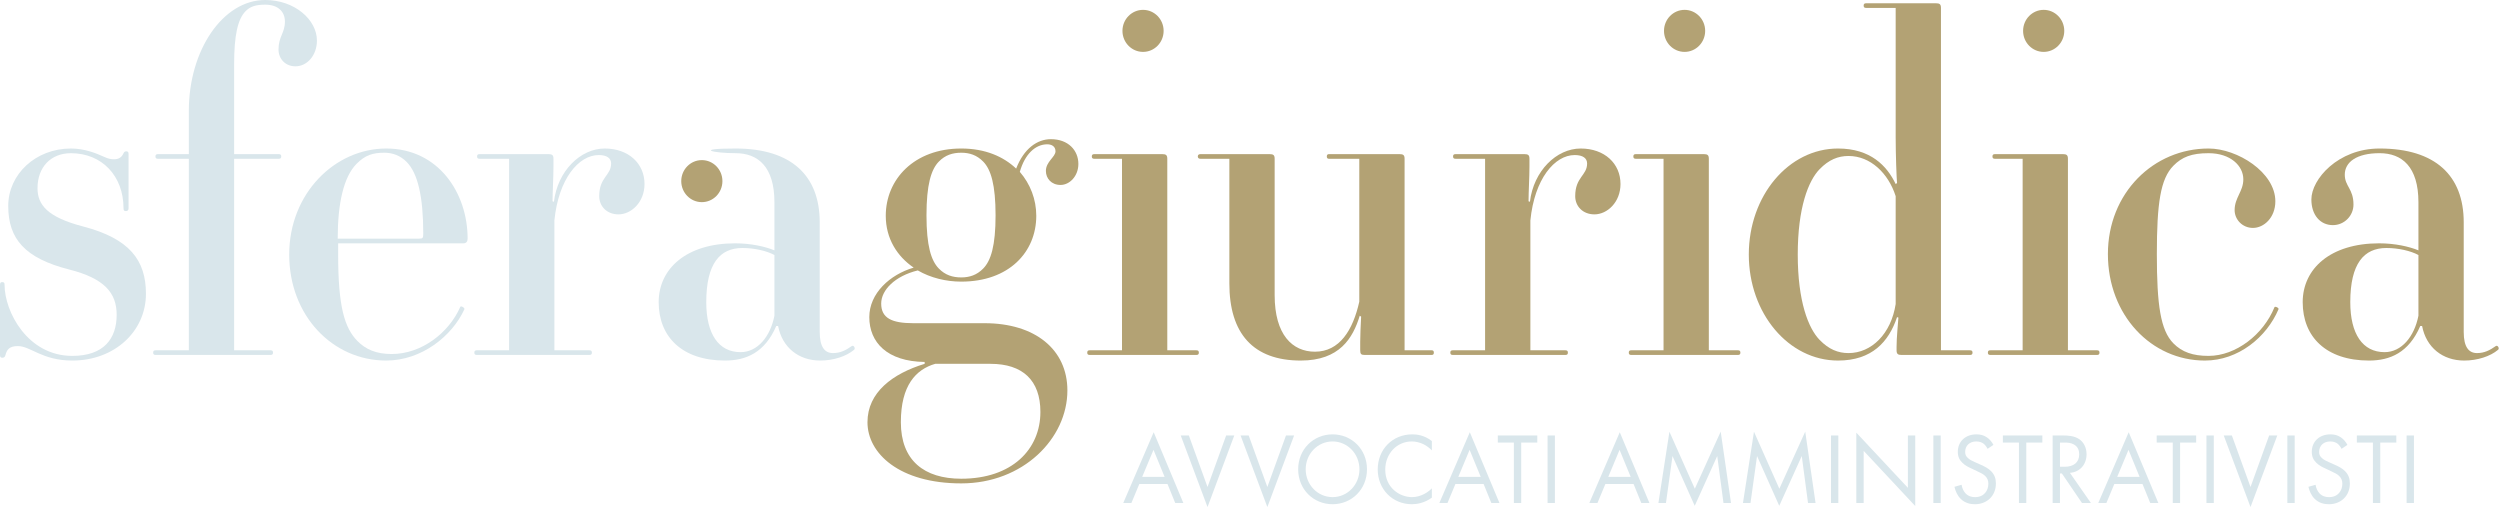 <?xml version="1.0" encoding="UTF-8" standalone="no"?>
<svg width="180px" height="37px" viewBox="0 0 180 37" version="1.1" xmlns="http://www.w3.org/2000/svg" xmlns:xlink="http://www.w3.org/1999/xlink">
    <!-- Generator: Sketch 43.2 (39069) - http://www.bohemiancoding.com/sketch -->
    <title>Side - LOGO Copy</title>
    <desc>Created with Sketch.</desc>
    <defs></defs>
    <g id="NUOVO" stroke="none" stroke-width="1" fill="none" fill-rule="evenodd">
        <g id="SG_loader03" transform="translate(-371, -730)">
            <g id="Side---LOGO-Copy" transform="translate(371, 730)">
                <path d="M5.106,10.693 C6.094,10.693 6.918,11.03 7.51,11.299 C7.807,11.433 7.972,11.467 8.235,11.467 C8.564,11.467 8.762,11.299 8.861,11.097 C8.927,10.963 8.96,10.895 9.092,10.895 C9.223,10.895 9.256,10.963 9.256,11.097 L9.256,14.998 C9.256,15.132 9.19,15.199 9.058,15.199 C8.927,15.199 8.894,15.132 8.894,14.998 C8.894,12.677 7.346,11.03 5.106,11.03 C3.657,11.03 2.701,12.038 2.701,13.551 C2.701,14.729 3.393,15.636 5.995,16.309 C9.322,17.183 10.508,18.73 10.508,21.151 C10.508,23.842 8.268,25.96 5.205,25.96 C3.031,25.96 2.207,24.918 1.285,24.918 C0.659,24.918 0.494,25.187 0.395,25.557 C0.362,25.691 0.297,25.758 0.165,25.758 C0.033,25.758 0,25.691 0,25.557 L0,20.513 C0,20.378 0.033,20.311 0.165,20.311 C0.297,20.311 0.329,20.378 0.329,20.513 C0.329,22.429 1.977,25.624 5.205,25.624 C7.477,25.624 8.4,24.38 8.4,22.665 C8.4,21.084 7.51,20.042 4.974,19.403 C1.812,18.596 0.593,17.217 0.593,14.83 C0.593,12.543 2.569,10.693 5.106,10.693 Z" id="Fill-1" fill="#D9E6EB"></path>
                <path d="M21.271,4.775 C20.546,4.775 20.053,4.237 20.053,3.564 C20.053,2.622 20.514,2.387 20.514,1.547 C20.514,0.841 20.02,0.336 19.097,0.336 C18.406,0.336 18.01,0.47 17.681,0.807 C17.121,1.379 16.857,2.522 16.857,4.641 L16.857,11.097 L20.053,11.097 C20.184,11.097 20.25,11.131 20.25,11.265 C20.25,11.399 20.184,11.433 20.053,11.433 L16.857,11.433 L16.857,25.22 L19.46,25.22 C19.591,25.22 19.657,25.254 19.657,25.389 C19.657,25.523 19.591,25.557 19.46,25.557 L11.225,25.557 C11.093,25.557 11.027,25.523 11.027,25.389 C11.027,25.254 11.093,25.22 11.225,25.22 L13.596,25.22 L13.596,11.433 L11.389,11.433 C11.258,11.433 11.192,11.399 11.192,11.265 C11.192,11.131 11.258,11.097 11.389,11.097 L13.596,11.097 L13.596,7.97 C13.596,3.632 16.034,0 19.097,0 C21.205,0 22.819,1.412 22.819,2.925 C22.819,3.968 22.128,4.775 21.271,4.775" id="Fill-3" fill="#D9E6EB"></path>
                <path d="M25.665,11.803 C24.743,12.745 24.315,14.628 24.315,17.183 L30.144,17.183 C30.441,17.183 30.474,17.15 30.474,16.813 C30.474,14.157 30.079,12.476 29.288,11.669 C28.827,11.198 28.267,10.996 27.674,10.996 C26.851,10.996 26.291,11.164 25.665,11.803 M27.806,10.693 C31.561,10.693 33.669,13.888 33.669,17.183 C33.669,17.385 33.57,17.519 33.372,17.519 L24.347,17.519 L24.347,18.327 C24.347,22.093 24.808,23.606 25.731,24.548 C26.323,25.153 27.081,25.49 28.201,25.49 C30.342,25.49 32.318,23.976 33.142,22.093 C33.175,21.992 33.471,22.16 33.439,22.261 C32.549,24.212 30.342,25.96 27.806,25.96 C23.952,25.96 20.823,22.732 20.823,18.327 C20.823,13.922 24.117,10.693 27.806,10.693" id="Fill-5" fill="#D9E6EB"></path>
                <path d="M44.528,15.435 C43.704,15.435 43.144,14.863 43.144,14.124 C43.144,12.745 44.001,12.644 44.001,11.77 C44.001,11.399 43.704,11.164 43.111,11.164 C41.662,11.164 40.213,12.879 39.916,15.872 L39.916,25.22 L42.42,25.22 C42.551,25.22 42.617,25.254 42.617,25.389 C42.617,25.523 42.551,25.557 42.42,25.557 L34.349,25.557 C34.217,25.557 34.152,25.523 34.152,25.389 C34.152,25.254 34.217,25.22 34.349,25.22 L36.655,25.22 L36.655,11.433 L34.547,11.433 C34.415,11.433 34.349,11.399 34.349,11.265 C34.349,11.13 34.415,11.097 34.547,11.097 L39.488,11.097 C39.752,11.097 39.85,11.164 39.85,11.433 L39.85,12.005 C39.85,12.745 39.784,13.821 39.784,14.493 L39.883,14.527 C40.147,12.308 41.794,10.693 43.539,10.693 C45.253,10.693 46.405,11.77 46.405,13.249 C46.405,14.561 45.45,15.435 44.528,15.435" id="Fill-7" fill="#D9E6EB"></path>
                <path d="M67.596,19.335 C68.057,19.806 68.584,19.974 69.21,19.974 C69.803,19.974 70.33,19.806 70.791,19.335 C71.351,18.764 71.681,17.688 71.681,15.502 C71.681,13.316 71.351,12.206 70.791,11.635 C70.33,11.164 69.803,10.996 69.21,10.996 C68.584,10.996 68.057,11.164 67.596,11.635 C67.036,12.206 66.707,13.316 66.707,15.502 C66.707,17.688 67.036,18.764 67.596,19.335 L67.596,19.335 Z M67.333,26.196 C65.949,26.599 64.862,27.742 64.862,30.399 C64.862,33.157 66.542,34.468 69.21,34.468 C72.867,34.468 74.909,32.349 74.909,29.66 C74.909,27.373 73.624,26.196 71.319,26.196 L67.333,26.196 Z M66.081,19.47 C64.434,19.874 63.446,20.883 63.446,21.858 C63.446,22.9 64.204,23.27 65.752,23.27 L70.89,23.27 C74.514,23.27 76.852,25.154 76.852,28.112 C76.852,31.576 73.657,34.804 69.21,34.804 C64.764,34.804 62.458,32.652 62.458,30.399 C62.458,28.247 64.27,26.902 66.575,26.196 L66.575,26.061 C63.874,26.027 62.59,24.649 62.59,22.833 C62.59,21.118 64.072,19.773 65.784,19.268 C64.599,18.461 63.775,17.183 63.775,15.535 C63.775,12.913 65.818,10.693 69.21,10.693 C70.923,10.693 72.241,11.265 73.163,12.139 C73.723,10.693 74.678,10.021 75.666,10.021 C76.918,10.021 77.643,10.828 77.643,11.803 C77.643,12.677 77.017,13.316 76.358,13.316 C75.699,13.316 75.304,12.845 75.304,12.307 C75.304,11.635 75.996,11.299 75.996,10.895 C75.996,10.525 75.699,10.39 75.403,10.39 C74.546,10.39 73.789,11.097 73.427,12.374 C74.184,13.249 74.612,14.359 74.612,15.535 C74.612,18.159 72.636,20.277 69.21,20.277 C68.123,20.277 67.003,20.008 66.081,19.47 L66.081,19.47 Z" id="Fill-9" fill="#B3A274"></path>
                <path d="M78.478,25.22 L80.784,25.22 L80.784,11.433 L78.808,11.433 C78.676,11.433 78.61,11.399 78.61,11.265 C78.61,11.131 78.676,11.097 78.808,11.097 L83.683,11.097 C83.946,11.097 84.045,11.164 84.045,11.433 L84.045,25.22 L86.12,25.22 C86.252,25.22 86.318,25.254 86.318,25.389 C86.318,25.523 86.252,25.557 86.12,25.557 L78.478,25.557 C78.346,25.557 78.281,25.523 78.281,25.389 C78.281,25.254 78.346,25.22 78.478,25.22" id="Fill-11" fill="#B3A274"></path>
                <path d="M86.439,11.097 L91.413,11.097 C91.676,11.097 91.775,11.164 91.775,11.433 L91.775,21.252 C91.775,24.111 93.06,25.322 94.674,25.322 C96.452,25.322 97.408,23.774 97.869,21.723 L97.869,11.433 L95.695,11.433 C95.596,11.433 95.53,11.399 95.53,11.265 C95.53,11.13 95.596,11.097 95.695,11.097 L100.768,11.097 C101.031,11.097 101.13,11.164 101.13,11.433 L101.13,25.22 L103.073,25.22 C103.172,25.22 103.238,25.254 103.238,25.389 C103.238,25.523 103.172,25.557 103.073,25.557 L98.264,25.557 C98.001,25.557 97.935,25.49 97.935,25.22 L97.935,24.615 C97.935,24.346 97.968,23.27 98.001,22.799 L97.902,22.732 C97.408,24.346 96.452,25.96 93.653,25.96 C90.227,25.96 88.514,24.01 88.514,20.412 L88.514,11.433 L86.439,11.433 C86.34,11.433 86.241,11.399 86.241,11.265 C86.241,11.13 86.34,11.097 86.439,11.097" id="Fill-13" fill="#B3A274"></path>
                <path d="M114.799,15.435 C113.975,15.435 113.415,14.863 113.415,14.124 C113.415,12.745 114.272,12.644 114.272,11.77 C114.272,11.399 113.975,11.164 113.382,11.164 C111.933,11.164 110.483,12.879 110.187,15.872 L110.187,25.22 L112.691,25.22 C112.822,25.22 112.888,25.254 112.888,25.389 C112.888,25.523 112.822,25.557 112.691,25.557 L104.62,25.557 C104.488,25.557 104.423,25.523 104.423,25.389 C104.423,25.254 104.488,25.22 104.62,25.22 L106.926,25.22 L106.926,11.433 L104.818,11.433 C104.686,11.433 104.62,11.399 104.62,11.265 C104.62,11.13 104.686,11.097 104.818,11.097 L109.759,11.097 C110.023,11.097 110.121,11.164 110.121,11.433 L110.121,12.005 C110.121,12.745 110.055,13.821 110.055,14.493 L110.154,14.527 C110.418,12.308 112.065,10.693 113.81,10.693 C115.523,10.693 116.676,11.77 116.676,13.249 C116.676,14.561 115.721,15.435 114.799,15.435" id="Fill-15" fill="#B3A274"></path>
                <path d="M117.469,25.22 L119.775,25.22 L119.775,11.433 L117.798,11.433 C117.666,11.433 117.601,11.399 117.601,11.265 C117.601,11.131 117.666,11.097 117.798,11.097 L122.673,11.097 C122.937,11.097 123.036,11.164 123.036,11.433 L123.036,25.22 L125.111,25.22 C125.243,25.22 125.309,25.254 125.309,25.389 C125.309,25.523 125.243,25.557 125.111,25.557 L117.469,25.557 C117.337,25.557 117.272,25.523 117.272,25.389 C117.272,25.254 117.337,25.22 117.469,25.22" id="Fill-17" fill="#B3A274"></path>
                <path d="M131.02,24.48 C131.678,25.154 132.337,25.422 133.095,25.422 C134.742,25.422 136.158,24.044 136.488,21.891 L136.488,14.123 C135.961,12.476 134.676,11.231 133.095,11.231 C132.337,11.231 131.678,11.501 131.02,12.173 C130.196,13.013 129.438,14.964 129.438,18.327 C129.438,21.69 130.196,23.64 131.02,24.48 M132.337,10.693 C134.676,10.693 135.862,11.938 136.488,13.249 L136.587,13.182 C136.553,12.845 136.488,11.164 136.488,9.853 L136.488,0.571 L134.38,0.571 C134.248,0.571 134.182,0.538 134.182,0.403 C134.182,0.269 134.248,0.235 134.38,0.235 L139.386,0.235 C139.65,0.235 139.749,0.302 139.749,0.571 L139.749,25.221 L141.824,25.221 C141.956,25.221 142.022,25.254 142.022,25.389 C142.022,25.523 141.956,25.557 141.824,25.557 L136.916,25.557 C136.652,25.557 136.553,25.49 136.553,25.221 L136.553,24.985 C136.553,24.279 136.652,23.405 136.685,22.867 L136.587,22.833 C135.994,24.615 134.775,25.96 132.337,25.96 C128.78,25.96 125.914,22.564 125.914,18.327 C125.914,14.09 128.78,10.693 132.337,10.693" id="Fill-19" fill="#B3A274"></path>
                <path d="M143.324,25.22 L145.63,25.22 L145.63,11.433 L143.654,11.433 C143.522,11.433 143.456,11.399 143.456,11.265 C143.456,11.131 143.522,11.097 143.654,11.097 L148.529,11.097 C148.792,11.097 148.891,11.164 148.891,11.433 L148.891,25.22 L150.966,25.22 C151.097,25.22 151.163,25.254 151.163,25.389 C151.163,25.523 151.097,25.557 150.966,25.557 L143.324,25.557 C143.192,25.557 143.127,25.523 143.127,25.389 C143.127,25.254 143.192,25.22 143.324,25.22" id="Fill-21" fill="#B3A274"></path>
                <path d="M162.211,16.41 C161.453,16.41 160.893,15.805 160.893,15.132 C160.893,14.225 161.519,13.787 161.519,12.913 C161.519,11.938 160.597,11.03 159.015,11.03 C157.797,11.03 157.105,11.299 156.479,11.938 C155.557,12.879 155.293,14.628 155.293,18.293 C155.293,21.959 155.557,23.774 156.479,24.716 C157.105,25.355 157.895,25.624 159.015,25.624 C160.992,25.624 162.968,24.077 163.759,22.126 C163.792,22.026 164.089,22.16 164.055,22.261 C163.199,24.279 161.157,25.96 158.752,25.96 C154.898,25.96 151.769,22.698 151.769,18.293 C151.769,13.888 155.063,10.693 159.015,10.693 C161.091,10.693 163.825,12.409 163.825,14.493 C163.825,15.67 163.001,16.41 162.211,16.41" id="Fill-23" fill="#B3A274"></path>
                <path d="M148.627,2.223 C148.627,3.059 147.963,3.736 147.145,3.736 C146.326,3.736 145.663,3.059 145.663,2.223 C145.663,1.388 146.326,0.71 147.145,0.71 C147.963,0.71 148.627,1.388 148.627,2.223" id="Fill-25" fill="#B3A274"></path>
                <path d="M122.772,2.223 C122.772,3.059 122.108,3.736 121.29,3.736 C120.471,3.736 119.808,3.059 119.808,2.223 C119.808,1.388 120.471,0.71 121.29,0.71 C122.108,0.71 122.772,1.388 122.772,2.223" id="Fill-27" fill="#B3A274"></path>
                <path d="M83.781,2.223 C83.781,3.059 83.118,3.736 82.299,3.736 C81.481,3.736 80.817,3.059 80.817,2.223 C80.817,1.388 81.481,0.71 82.299,0.71 C83.118,0.71 83.781,1.388 83.781,2.223" id="Fill-29" fill="#B3A274"></path>
                <path d="M53.321,25.355 C54.54,25.355 55.462,24.245 55.759,22.732 L55.759,18.361 C55.199,18.058 54.309,17.856 53.453,17.856 C51.839,17.856 50.851,18.966 50.851,21.757 C50.851,24.044 51.74,25.355 53.321,25.355 M52.926,17.519 C54.079,17.519 55.1,17.755 55.759,18.025 L55.759,14.561 C55.759,12.005 54.573,11.029 52.959,11.029 C51.312,11.029 49.961,10.693 52.959,10.693 C56.978,10.693 59.02,12.644 59.02,16.006 L59.02,23.909 C59.02,24.985 59.382,25.422 59.975,25.422 C60.502,25.422 60.898,25.221 61.325,24.918 C61.457,24.817 61.622,25.086 61.49,25.187 C60.931,25.658 60.008,25.96 59.053,25.96 C57.505,25.96 56.319,25.019 56.023,23.472 L55.891,23.472 C55.067,25.388 53.717,25.96 52.201,25.96 C49.105,25.96 47.425,24.245 47.425,21.757 C47.425,19.335 49.434,17.519 52.926,17.519" id="Fill-31" fill="#D9E6EB"></path>
                <path d="M52.014,13.041 C52.014,13.877 51.351,14.554 50.532,14.554 C49.714,14.554 49.05,13.877 49.05,13.041 C49.05,12.205 49.714,11.528 50.532,11.528 C51.351,11.528 52.014,12.205 52.014,13.041" id="Fill-33" fill="#B3A274"></path>
                <path d="M171.69,25.355 C172.908,25.355 173.831,24.245 174.127,22.732 L174.127,18.361 C173.567,18.058 172.678,17.856 171.822,17.856 C170.208,17.856 169.22,18.966 169.22,21.757 C169.22,24.044 170.109,25.355 171.69,25.355 M171.294,17.519 C172.447,17.519 173.469,17.755 174.127,18.025 L174.127,14.561 C174.127,12.005 172.942,11.029 171.328,11.029 C169.68,11.029 168.824,11.668 168.824,12.577 C168.824,13.417 169.45,13.586 169.45,14.729 C169.45,15.535 168.791,16.209 167.968,16.209 C167.045,16.209 166.419,15.468 166.419,14.359 C166.419,12.913 168.33,10.693 171.328,10.693 C175.346,10.693 177.388,12.644 177.388,16.006 L177.388,23.909 C177.388,24.985 177.751,25.422 178.344,25.422 C178.871,25.422 179.266,25.221 179.694,24.918 C179.826,24.817 179.991,25.086 179.859,25.187 C179.299,25.658 178.377,25.96 177.421,25.96 C175.873,25.96 174.687,25.019 174.391,23.472 L174.259,23.472 C173.436,25.388 172.085,25.96 170.57,25.96 C167.473,25.96 165.794,24.245 165.794,21.757 C165.794,19.335 167.803,17.519 171.294,17.519" id="Fill-35" fill="#B3A274"></path>
                <path d="M83.852,34.335 L83.052,32.389 L82.238,34.335 L83.852,34.335 Z M84.059,34.846 L82.031,34.846 L81.46,36.216 L80.874,36.216 L83.066,31.121 L85.201,36.216 L84.616,36.216 L84.059,34.846 Z" id="Fill-37" fill="#D9E6EB"></path>
                <polygon id="Fill-39" fill="#D9E6EB" points="85.598 31.354 86.941 35.064 88.283 31.354 88.868 31.354 86.941 36.508 85.013 31.354"></polygon>
                <polygon id="Fill-42" fill="#D9E6EB" points="89.906 31.354 91.249 35.064 92.591 31.354 93.176 31.354 91.249 36.508 89.321 31.354"></polygon>
                <path d="M94.01,33.789 C94.01,34.904 94.874,35.793 95.945,35.793 C97.016,35.793 97.88,34.904 97.88,33.789 C97.88,32.674 97.016,31.784 95.945,31.784 C94.874,31.784 94.01,32.674 94.01,33.789 M93.468,33.789 C93.468,32.338 94.574,31.274 95.945,31.274 C97.316,31.274 98.423,32.338 98.423,33.789 C98.423,35.232 97.323,36.304 95.945,36.304 C94.567,36.304 93.468,35.232 93.468,33.789" id="Fill-45" fill="#D9E6EB"></path>
                <path d="M103.094,32.426 C102.944,32.273 102.716,32.09 102.473,31.974 C102.223,31.857 101.93,31.784 101.652,31.784 C100.552,31.784 99.738,32.688 99.738,33.811 C99.738,35.13 100.788,35.793 101.659,35.793 C101.98,35.793 102.294,35.699 102.544,35.567 C102.815,35.429 103.008,35.247 103.094,35.159 L103.094,35.83 C102.566,36.216 102.016,36.304 101.659,36.304 C100.245,36.304 99.196,35.21 99.196,33.804 C99.196,32.353 100.259,31.274 101.687,31.274 C101.973,31.274 102.523,31.311 103.094,31.755 L103.094,32.426 Z" id="Fill-47" fill="#D9E6EB"></path>
                <path d="M106.612,34.335 L105.812,32.389 L104.998,34.335 L106.612,34.335 Z M106.819,34.846 L104.791,34.846 L104.219,36.216 L103.634,36.216 L105.826,31.121 L107.961,36.216 L107.376,36.216 L106.819,34.846 Z" id="Fill-49" fill="#D9E6EB"></path>
                <polygon id="Fill-51" fill="#D9E6EB" points="109.527 31.865 109.527 36.216 108.999 36.216 108.999 31.865 107.842 31.865 107.842 31.354 110.684 31.354 110.684 31.865"></polygon>
                <polygon id="Fill-53" fill="#D9E6EB" points="111.425 36.216 111.953 36.216 111.953 31.355 111.425 31.355"></polygon>
                <path d="M117.409,34.335 L116.609,32.389 L115.795,34.335 L117.409,34.335 Z M117.616,34.846 L115.588,34.846 L115.017,36.216 L114.432,36.216 L116.623,31.121 L118.758,36.216 L118.173,36.216 L117.616,34.846 Z" id="Fill-55" fill="#D9E6EB"></path>
                <polygon id="Fill-56" fill="#D9E6EB" points="119.406 36.216 120.199 31.085 122.027 35.188 123.89 31.077 124.633 36.216 124.09 36.216 123.641 32.834 122.02 36.42 120.42 32.834 119.949 36.216"></polygon>
                <polygon id="Fill-57" fill="#D9E6EB" points="125.493 36.216 126.286 31.085 128.113 35.188 129.977 31.077 130.72 36.216 130.177 36.216 129.727 32.834 128.106 36.42 126.507 32.834 126.036 36.216"></polygon>
                <polygon id="Fill-58" fill="#D9E6EB" points="131.832 36.216 132.36 36.216 132.36 31.355 131.832 31.355"></polygon>
                <polygon id="Fill-59" fill="#D9E6EB" points="133.655 36.216 133.655 31.15 137.368 35.123 137.368 31.354 137.897 31.354 137.897 36.435 134.184 32.462 134.184 36.216"></polygon>
                <polygon id="Fill-60" fill="#D9E6EB" points="139.203 36.216 139.731 36.216 139.731 31.355 139.203 31.355"></polygon>
                <path d="M143.105,32.316 C143.041,32.186 142.934,32.039 142.827,31.952 C142.734,31.879 142.563,31.784 142.291,31.784 C141.82,31.784 141.492,32.083 141.492,32.535 C141.492,32.725 141.542,32.834 141.67,32.958 C141.813,33.104 141.991,33.184 142.17,33.264 L142.627,33.468 C142.905,33.592 143.162,33.723 143.362,33.928 C143.605,34.175 143.705,34.459 143.705,34.809 C143.705,35.706 143.055,36.304 142.198,36.304 C141.884,36.304 141.492,36.238 141.163,35.91 C140.927,35.677 140.785,35.342 140.721,35.05 L141.235,34.904 C141.27,35.159 141.384,35.378 141.52,35.524 C141.727,35.735 141.963,35.794 142.206,35.794 C142.855,35.794 143.162,35.319 143.162,34.831 C143.162,34.613 143.098,34.423 142.927,34.263 C142.791,34.132 142.605,34.044 142.356,33.928 L141.927,33.723 C141.741,33.636 141.506,33.534 141.292,33.322 C141.085,33.118 140.963,32.892 140.963,32.528 C140.963,31.777 141.527,31.274 142.298,31.274 C142.591,31.274 142.827,31.332 143.062,31.493 C143.255,31.624 143.419,31.821 143.526,32.032 L143.105,32.316 Z" id="Fill-61" fill="#D9E6EB"></path>
                <polygon id="Fill-62" fill="#D9E6EB" points="145.892 31.865 145.892 36.216 145.364 36.216 145.364 31.865 144.207 31.865 144.207 31.354 147.049 31.354 147.049 31.865"></polygon>
                <path d="M148.318,33.607 L148.654,33.607 C149.311,33.607 149.703,33.286 149.703,32.717 C149.703,32.448 149.625,32.178 149.325,32.003 C149.111,31.879 148.868,31.865 148.639,31.865 L148.318,31.865 L148.318,33.607 Z M148.554,31.354 C148.875,31.354 149.353,31.376 149.711,31.624 C149.989,31.814 150.232,32.185 150.232,32.703 C150.232,33.446 149.753,33.993 149.032,34.044 L150.546,36.216 L149.903,36.216 L148.454,34.088 L148.318,34.088 L148.318,36.216 L147.79,36.216 L147.79,31.354 L148.554,31.354 Z" id="Fill-63" fill="#D9E6EB"></path>
                <path d="M154.052,34.335 L153.252,32.389 L152.438,34.335 L154.052,34.335 Z M154.259,34.846 L152.231,34.846 L151.66,36.216 L151.075,36.216 L153.266,31.121 L155.401,36.216 L154.816,36.216 L154.259,34.846 Z" id="Fill-64" fill="#D9E6EB"></path>
                <polygon id="Fill-65" fill="#D9E6EB" points="156.967 31.865 156.967 36.216 156.439 36.216 156.439 31.865 155.282 31.865 155.282 31.354 158.124 31.354 158.124 31.865"></polygon>
                <polygon id="Fill-66" fill="#D9E6EB" points="158.865 36.216 159.393 36.216 159.393 31.355 158.865 31.355"></polygon>
                <polygon id="Fill-67" fill="#D9E6EB" points="160.695 31.354 162.037 35.064 163.379 31.354 163.965 31.354 162.037 36.508 160.109 31.354"></polygon>
                <polygon id="Fill-68" fill="#D9E6EB" points="164.689 36.216 165.217 36.216 165.217 31.355 164.689 31.355"></polygon>
                <path d="M168.591,32.316 C168.527,32.186 168.42,32.039 168.313,31.952 C168.22,31.879 168.049,31.784 167.777,31.784 C167.306,31.784 166.978,32.083 166.978,32.535 C166.978,32.725 167.028,32.834 167.156,32.958 C167.299,33.104 167.478,33.184 167.656,33.264 L168.113,33.468 C168.392,33.592 168.649,33.723 168.848,33.928 C169.091,34.175 169.191,34.459 169.191,34.809 C169.191,35.706 168.541,36.304 167.685,36.304 C167.37,36.304 166.978,36.238 166.649,35.91 C166.414,35.677 166.271,35.342 166.207,35.05 L166.721,34.904 C166.756,35.159 166.871,35.378 167.006,35.524 C167.213,35.735 167.449,35.794 167.692,35.794 C168.341,35.794 168.649,35.319 168.649,34.831 C168.649,34.613 168.584,34.423 168.413,34.263 C168.277,34.132 168.092,34.044 167.842,33.928 L167.413,33.723 C167.228,33.636 166.992,33.534 166.778,33.322 C166.571,33.118 166.449,32.892 166.449,32.528 C166.449,31.777 167.013,31.274 167.785,31.274 C168.077,31.274 168.313,31.332 168.548,31.493 C168.741,31.624 168.905,31.821 169.013,32.032 L168.591,32.316 Z" id="Fill-69" fill="#D9E6EB"></path>
                <polygon id="Fill-70" fill="#D9E6EB" points="171.378 31.865 171.378 36.216 170.85 36.216 170.85 31.865 169.693 31.865 169.693 31.354 172.535 31.354 172.535 31.865"></polygon>
                <polygon id="Fill-71" fill="#D9E6EB" points="173.276 36.216 173.804 36.216 173.804 31.355 173.276 31.355"></polygon>
            </g>
        </g>
    </g>
</svg>